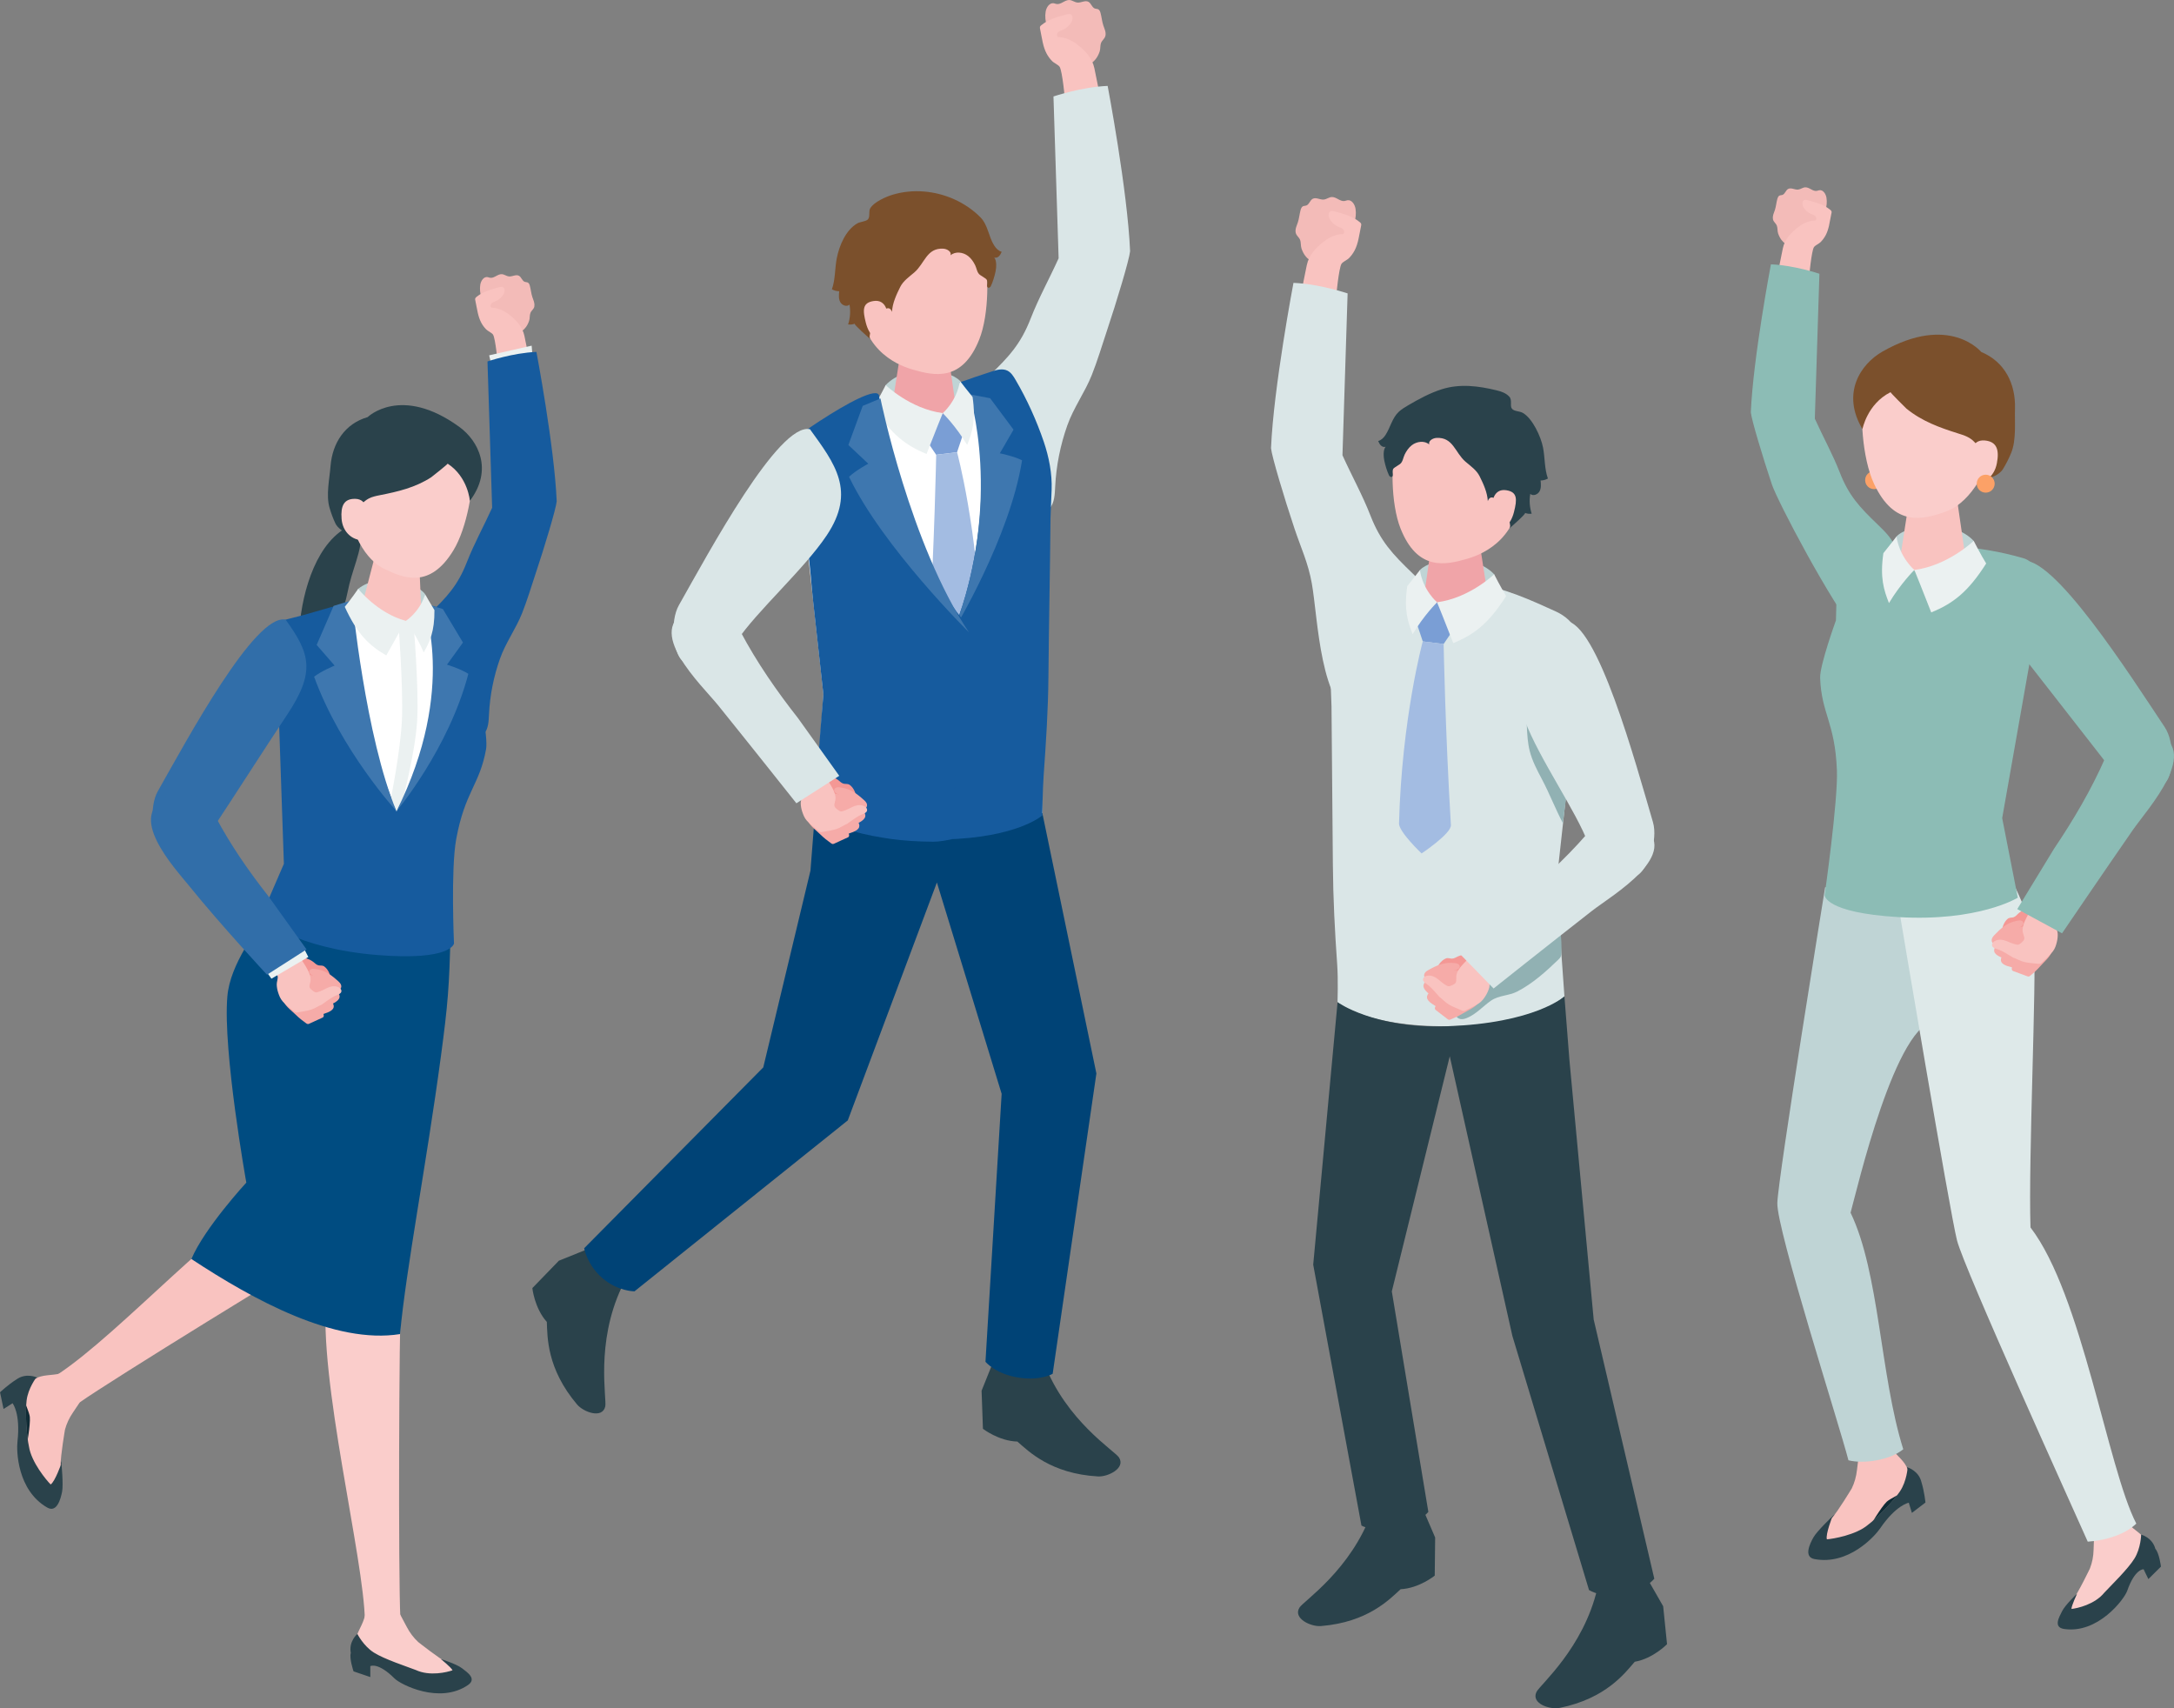<svg xmlns="http://www.w3.org/2000/svg" width="210" height="165" viewBox="0 0 210 165" fill="none">
  <rect x="0" y="0" width="210" height="165" fill="#808080" stroke="none"/>
  <g clip-path="url(#clip0_414_2901)">
    <path d="M125.165 22.48C125.212 22.758 125.477 22.906 125.578 23.158C125.685 23.427 125.628 23.735 125.722 24.014C126.105 25.112 126.781 25.28 127.708 25.831C127.819 25.895 127.936 25.959 128.064 25.955C128.188 25.955 128.303 25.888 128.41 25.824C128.679 25.66 128.948 25.455 129.129 25.196C129.358 24.871 129.277 24.642 129.348 24.296C129.411 23.984 129.583 23.937 129.801 23.709C130.033 23.463 130.181 23.148 130.318 22.846C130.701 21.993 131.091 21.076 130.937 20.152C130.869 19.743 130.57 19.276 130.157 19.343C130.067 19.357 129.983 19.397 129.895 19.414C129.455 19.494 129.079 19.004 128.635 19.031C128.37 19.047 128.141 19.246 127.876 19.273C127.513 19.313 127.123 19.027 126.801 19.202C126.532 19.35 126.465 19.753 126.176 19.854C126.072 19.89 125.951 19.877 125.853 19.927C125.726 19.994 125.672 20.149 125.632 20.287C125.524 20.683 125.494 21.106 125.363 21.492C125.252 21.828 125.094 22.1 125.158 22.48H125.165Z" fill="#F3BBB8"/>
    <path d="M131.215 23.141C131.316 22.701 131.38 22.248 131.474 21.825C131.488 21.761 131.501 21.694 131.484 21.63C131.464 21.553 131.4 21.496 131.336 21.445C130.651 20.888 129.767 20.646 128.911 20.418C128.79 20.384 128.659 20.354 128.545 20.397C128.276 20.502 128.303 20.898 128.44 21.15C128.625 21.482 128.921 21.751 129.274 21.902C129.438 21.972 129.62 22.019 129.744 22.15C129.868 22.278 129.888 22.526 129.731 22.61C129.065 22.617 128.427 22.913 127.899 23.316C127.11 23.917 126.435 24.632 126.23 25.616C126.005 26.701 125.79 27.785 125.581 28.873L129.065 28.669C129.065 28.669 129.321 25.898 129.583 25.485C129.714 25.28 130.127 25.119 130.312 24.928C130.527 24.709 130.708 24.461 130.849 24.192C131.021 23.87 131.131 23.507 131.215 23.138V23.141Z" fill="#F9C3C0"/>
    <path d="M124.943 27.329C124.943 27.329 123.021 37.427 122.776 43.29C122.85 44.079 124.039 48.059 125.044 51.061C125.662 52.904 126.364 54.375 126.714 56.337C127.332 59.792 127.463 68.241 131.195 69.692C132.502 70.199 135.748 65.81 136.463 64.131C137.172 62.465 138.976 59.987 138.466 58.153C138.157 57.045 137.293 56.192 136.463 55.396C134.485 53.496 133.346 52.273 132.375 49.785C131.605 47.807 130.55 45.91 129.677 43.972L130.174 28.34C130.174 28.34 127.439 27.419 124.943 27.322V27.329Z" fill="#DAE6E7"/>
    <path d="M151.118 96.242L150.342 85.328L152.724 63.724C153.037 61.861 152.291 59.967 150.258 59.047C145.585 56.931 140.115 54.308 131.289 57.77C130.08 58.244 129.63 59.701 129.21 60.927C128.709 62.395 128.464 63.976 128.521 65.534L128.618 68.211C128.662 73.315 128.706 78.423 128.75 83.528C128.776 86.765 128.938 89.955 129.169 93.186C129.27 94.606 129.2 96.799 129.2 96.799C129.2 96.799 131.857 99.166 139.726 99.123C148.299 99.079 151.115 96.238 151.115 96.238L151.118 96.242Z" fill="#DAE6E7"/>
    <path d="M159.218 152.635L160.656 155.147L161.029 158.811C161.029 158.811 159.679 160.205 157.908 160.51C156.967 161.598 155.136 164.056 150.671 164.963C149.707 165.158 147.876 164.547 148.417 163.428C148.75 162.737 152.943 159.227 154.3 153.428C156.766 152.726 159.218 152.635 159.218 152.635Z" fill="#2A424B"/>
    <path d="M137.485 145.845L138.63 148.508L138.59 152.189C138.59 152.189 137.092 153.411 135.294 153.502C134.236 154.469 132.139 156.692 127.597 157.061C126.619 157.142 124.862 156.316 125.528 155.271C125.937 154.627 130.5 151.641 132.502 146.047C135.035 145.644 137.485 145.845 137.485 145.845Z" fill="#2A424B"/>
    <path d="M137.155 55.064C138.224 53.922 142.37 53.398 144.328 55.467C144.469 56.477 144.678 57.136 144.678 57.136L141.093 58.422L137.246 57.878C137.246 57.878 137.058 55.85 137.155 55.064Z" fill="#BFD4D5"/>
    <path d="M140.68 51.595C142.222 51.595 143.042 52.461 143.042 53.214L143.825 58.247C143.754 59.12 142.269 59.826 140.512 59.826C138.755 59.826 137.387 59.12 137.458 58.247L138.217 52.985C138.281 52.219 139.134 51.595 140.677 51.595H140.68Z" fill="#F0A4A8"/>
    <path d="M141.315 39.317C145.706 39.351 146.919 42.645 146.919 46.648C146.919 51.857 143.492 53.462 141.731 53.972C139.588 54.597 136.92 55.154 135.288 51.051C134.317 48.609 134.35 44.365 134.891 42.719C135.362 41.285 136.924 39.284 141.315 39.317Z" fill="#F9C3C0"/>
    <path d="M136.786 60.007L138.815 58.173L140.381 60.83L139.45 62.203L137.434 61.955L136.786 60.007Z" fill="#7A9ED5"/>
    <path d="M137.434 61.955L139.45 62.2C139.45 62.2 139.611 70.773 140.152 79.696C140.203 80.512 137.32 82.433 137.32 82.433C137.32 82.433 135.116 80.341 135.14 79.538C135.408 69.4 137.434 61.951 137.434 61.951V61.955Z" fill="#A3BCE2"/>
    <path d="M138.059 42.937C137.945 42.592 138.388 42.319 138.755 42.299C140.371 42.202 140.552 43.727 141.557 44.59C142.057 45.02 142.632 45.409 142.924 46C143.277 46.712 143.673 47.548 143.717 48.404C144.261 46.9 146.317 50.628 145.786 51.047C145.938 50.93 147.45 49.597 147.312 49.543C147.513 49.623 147.738 49.647 147.953 49.614C147.755 48.999 147.708 48.337 147.819 47.703C148.078 47.948 148.541 47.773 148.713 47.458C148.884 47.145 148.85 46.766 148.814 46.41C149.062 46.41 149.307 46.343 149.522 46.222C149.18 45.271 149.244 44.224 149.052 43.233C148.85 42.182 148.034 40.405 147.087 39.875C146.778 39.7 146.264 39.744 146.049 39.478C145.823 39.206 146.109 38.659 145.786 38.306C145.471 37.964 145.007 37.809 144.553 37.699C142.803 37.276 141.019 37.044 139.269 37.598C138.116 37.964 137.048 38.548 136.003 39.16C135.697 39.341 135.388 39.526 135.126 39.767C134.481 40.362 134.306 41.279 133.843 42.004C133.671 42.273 133.433 42.514 133.127 42.598C133.194 42.753 133.268 42.911 133.389 43.028C133.507 43.142 133.685 43.213 133.846 43.152C133.587 43.451 133.645 44.15 133.722 44.512C133.819 44.972 133.974 45.486 134.172 45.913C134.222 46.024 134.36 46.121 134.464 46.05C134.542 45.997 134.545 45.886 134.535 45.792C134.515 45.611 134.485 45.409 134.599 45.265C134.639 45.214 134.696 45.177 134.75 45.14C134.904 45.04 135.062 44.935 135.217 44.835C135.502 44.647 135.543 44.19 135.691 43.891C135.859 43.555 136.074 43.24 136.369 43.008C136.853 42.629 137.606 42.531 138.066 42.937H138.059Z" fill="#2A424B"/>
    <path d="M144.14 48.643C144.14 48.643 144.218 47.155 145.494 47.35C146.586 47.515 146.559 48.223 146.243 49.462C145.928 50.702 145.168 51.293 144.402 51.256C143.636 51.222 144.14 48.64 144.14 48.64V48.643Z" fill="#F9C3C0"/>
    <path d="M153.95 127.513L151.599 102.374L151.118 96.242C151.118 96.242 148.263 98.844 139.729 99.126C132.707 99.358 129.203 96.802 129.203 96.802L126.851 122.157L131.511 147.356C131.511 147.356 132.623 148.001 134.686 147.662C137.021 147.279 137.972 146.03 137.972 146.03L134.444 124.736L140.041 102.024L146.089 129.034L153.494 153.586C153.494 153.586 154.871 154.418 156.799 154.076C158.751 153.73 159.8 152.491 159.8 152.491L153.957 127.506L153.95 127.513Z" fill="#2A424B"/>
    <path d="M138.815 58.173C138.815 58.173 139.652 60.229 140.381 62.119C142.413 61.286 143.804 60.222 145.488 57.569C145 56.797 144.328 55.467 144.328 55.467C144.328 55.467 141.96 57.764 138.819 58.173H138.815Z" fill="#EBF1F1"/>
    <path d="M138.815 58.173C138.815 58.173 137.458 57.038 137.156 55.064C137.156 55.064 136.376 56.088 135.936 56.615C135.603 58.902 135.973 60.027 136.457 61.253C137.542 59.436 138.815 58.173 138.815 58.173Z" fill="#EBF1F1"/>
    <path d="M147.49 70.192C147.524 70.978 147.571 71.767 147.762 72.526C148.007 73.497 148.481 74.393 148.951 75.28C149.714 76.724 150.218 78.087 150.984 79.531C150.984 78.809 151.706 75.062 151.478 73.191C151.401 72.553 151.038 71.986 150.749 71.411C150.322 70.565 149.895 69.719 149.469 68.876C149.163 68.268 148.736 66.774 148.179 66.384C147.332 65.79 147.436 66.619 147.426 67.428C147.416 68.349 147.45 69.272 147.487 70.192H147.49Z" fill="#91B1B3"/>
    <path d="M150.712 89.848C150.819 90.58 150.856 91.322 150.823 92.061C150.816 92.168 150.809 92.279 150.769 92.38C150.719 92.504 150.621 92.601 150.524 92.695C149.331 93.851 148.058 94.992 146.573 95.765C145.75 96.195 144.789 96.121 144.013 96.661C143.237 97.202 142.605 97.948 141.715 98.32C141.52 98.401 141.305 98.465 141.096 98.434C140.885 98.404 140.68 98.263 140.633 98.055C140.582 97.837 140.71 97.618 140.848 97.437C141.873 96.07 142.803 95.013 144.332 94.15C145.528 93.475 146.798 92.897 147.856 92.024C148.783 91.258 149.58 90.251 150.722 89.878" fill="#91B1B3"/>
    <path d="M158.143 84.555C156.622 85.388 154.028 83.115 153.423 81.489C152.241 78.312 148.679 73.295 147.292 69.591C145.498 64.796 148.095 62.684 151.202 59.99C154.287 60.007 158.006 73.749 159.669 79.41C160.179 81.15 159.161 84.001 158.14 84.555H158.143Z" fill="#DAE6E7"/>
    <path d="M139.659 92.578C139.884 92.49 140.028 92.591 140.236 92.595C140.468 92.598 140.626 92.467 140.838 92.376C141.281 92.185 141.799 92.128 142.252 92.316C142.645 92.48 142.985 92.783 143.364 92.987C143.465 93.041 143.566 93.105 143.62 93.202C143.673 93.3 143.677 93.414 143.677 93.525C143.67 94.039 143.539 94.626 143.085 94.868C142.897 94.969 142.679 94.992 142.467 95.013C141.98 95.063 141.493 95.113 141.006 95.164C140.76 95.191 140.508 95.214 140.263 95.164C139.82 95.073 139.464 94.747 139.175 94.401C139.03 94.227 138.889 94.042 138.832 93.824C138.704 93.357 139.245 92.739 139.665 92.578H139.659Z" fill="#F49895"/>
    <path d="M139.359 98.075C139.131 97.901 138.903 97.723 138.677 97.548C138.355 97.299 139.151 96.624 139.319 96.433C139.517 96.208 139.632 95.698 140.028 95.778C141.006 95.97 141.96 96.027 142.763 96.695C142.8 96.725 142.84 96.762 142.837 96.812C142.837 96.85 142.81 96.88 142.786 96.906C142.38 97.367 141.822 97.575 141.311 97.887C140.935 98.115 140.549 98.3 140.139 98.465C140.075 98.492 140.008 98.515 139.941 98.498C139.897 98.488 139.86 98.458 139.823 98.431C139.669 98.31 139.511 98.193 139.356 98.072L139.359 98.075Z" fill="#F6ABA8"/>
    <path d="M137.844 96.346C137.827 96.178 137.911 95.996 138.14 95.792C138.966 95.066 139.628 94.566 140.734 94.445C140.865 94.432 141.002 94.418 141.13 94.465C141.254 94.509 141.365 94.623 141.365 94.757C141.365 94.918 141.207 95.036 141.066 95.113C140.727 95.301 140.361 95.442 140.018 95.627C139.581 95.865 139.501 95.926 139.84 96.255C139.974 96.386 139.9 96.611 139.8 96.769C139.635 97.017 139.413 97.229 139.161 97.39C139.134 97.407 139.101 97.427 139.07 97.42C139.047 97.42 139.027 97.404 139.007 97.39C138.62 97.121 137.881 96.796 137.841 96.346H137.844Z" fill="#F6ABA8"/>
    <path d="M137.498 95.207C137.505 95.039 137.609 94.868 137.864 94.697C138.782 94.086 139.501 93.679 140.613 93.703C140.747 93.703 140.885 93.713 141.002 93.773C141.12 93.834 141.217 93.962 141.197 94.092C141.174 94.254 141.006 94.348 140.855 94.405C140.492 94.546 140.112 94.636 139.749 94.778C139.286 94.956 139.195 95.006 139.491 95.379C139.608 95.526 139.504 95.741 139.383 95.882C139.188 96.107 138.94 96.289 138.671 96.413C138.641 96.426 138.607 96.44 138.577 96.433C138.553 96.426 138.536 96.409 138.516 96.396C138.17 96.08 137.478 95.657 137.498 95.207Z" fill="#F6ABA8"/>
    <path d="M137.572 94.146C137.592 93.995 137.7 93.847 137.942 93.713C138.815 93.229 139.497 92.917 140.502 93.021C140.623 93.035 140.747 93.051 140.848 93.115C140.952 93.179 141.026 93.3 140.999 93.421C140.965 93.565 140.807 93.636 140.666 93.679C140.327 93.78 139.978 93.834 139.638 93.931C139.205 94.059 139.121 94.096 139.359 94.455C139.453 94.596 139.346 94.784 139.222 94.902C139.027 95.09 138.792 95.234 138.536 95.328C138.509 95.338 138.476 95.348 138.449 95.338C138.429 95.332 138.412 95.315 138.399 95.298C138.11 94.986 137.518 94.552 137.569 94.146H137.572Z" fill="#F6ABA8"/>
    <path d="M142.907 96.873C142.89 96.886 142.87 96.896 142.854 96.91C142.467 97.165 142.034 97.367 141.617 97.571C141.533 97.612 141.446 97.655 141.352 97.645C141.295 97.642 141.238 97.615 141.184 97.591C140.784 97.407 140.334 97.256 139.957 97.031C139.618 96.829 139.37 96.527 139.054 96.302C138.647 95.862 138.308 95.392 137.811 95.049C137.653 94.939 137.465 94.814 137.458 94.62C137.451 94.391 137.717 94.25 137.945 94.233C138.728 94.176 139.121 94.888 139.753 95.207C139.81 95.234 139.867 95.261 139.931 95.264C140.001 95.268 140.068 95.244 140.132 95.217C140.391 95.11 140.653 95.029 140.666 94.724C140.68 94.455 140.639 94.24 140.74 93.978C140.928 93.498 141.325 93.129 141.674 92.763C142.36 92.074 144.708 89.989 144.708 89.989L146.133 92.729C146.133 92.729 144.14 94.18 143.949 94.566C143.851 94.757 143.915 95.143 143.858 95.372C143.791 95.634 143.683 95.882 143.546 96.114C143.368 96.409 143.186 96.675 142.911 96.873H142.907Z" fill="#F9C3C0"/>
    <path d="M144.271 95.476L140.841 91.953L145.961 87.453C148.588 85.351 151.095 83.084 153.302 80.546C154.444 79.233 156.245 78.07 158.52 79.629C162.655 82.463 155.724 86.463 153.766 87.99C149.627 91.221 144.271 95.479 144.271 95.479V95.476Z" fill="#DAE6E7"/>
    <path d="M106.777 3.452C106.73 3.731 106.465 3.879 106.364 4.131C106.257 4.399 106.314 4.708 106.22 4.987C105.837 6.085 105.161 6.253 104.234 6.804C104.123 6.867 104.006 6.931 103.878 6.928C103.754 6.928 103.639 6.861 103.532 6.797C103.263 6.632 102.994 6.428 102.813 6.169C102.584 5.843 102.665 5.615 102.595 5.269C102.531 4.957 102.359 4.91 102.141 4.681C101.909 4.436 101.761 4.12 101.624 3.818C101.241 2.965 100.851 2.049 101.005 1.125C101.073 0.715 101.372 0.249 101.785 0.316C101.876 0.329 101.96 0.369 102.047 0.386C102.487 0.467 102.863 -0.023 103.307 0.003C103.572 0.02 103.801 0.218 104.066 0.245C104.429 0.285 104.819 2.77597e-05 105.141 0.175C105.41 0.322 105.477 0.725 105.766 0.826C105.87 0.863 105.991 0.85 106.089 0.9C106.216 0.967 106.27 1.122 106.31 1.259C106.418 1.656 106.448 2.079 106.579 2.465C106.69 2.801 106.848 3.073 106.784 3.452H106.777Z" fill="#F3BBB8"/>
    <path d="M100.727 4.114C100.626 3.674 100.562 3.22 100.468 2.797C100.454 2.734 100.441 2.666 100.458 2.603C100.478 2.525 100.542 2.468 100.606 2.418C101.291 1.86 102.175 1.619 103.031 1.39C103.152 1.357 103.283 1.326 103.398 1.37C103.666 1.474 103.639 1.87 103.502 2.122C103.317 2.455 103.021 2.723 102.668 2.875C102.504 2.945 102.322 2.992 102.198 3.123C102.074 3.251 102.054 3.499 102.212 3.583C102.877 3.59 103.515 3.885 104.043 4.288C104.832 4.889 105.507 5.605 105.712 6.589C105.937 7.673 106.152 8.758 106.361 9.846L102.877 9.641C102.877 9.641 102.621 6.871 102.359 6.458C102.228 6.253 101.815 6.092 101.63 5.9C101.415 5.682 101.234 5.433 101.093 5.165C100.921 4.842 100.811 4.48 100.727 4.11V4.114Z" fill="#F9C3C0"/>
    <path d="M106.996 8.305C106.996 8.305 108.917 18.403 109.163 24.266C109.089 25.055 107.899 29.035 106.895 32.037C106.435 33.417 106.001 34.871 105.464 36.221C104.798 37.9 103.707 39.368 103.095 41.097C102.423 42.998 102.023 44.999 101.926 47.014C101.889 47.75 101.869 48.556 101.388 49.117C99.047 51.847 96.204 46.823 95.472 45.107C94.763 43.441 92.959 40.963 93.47 39.129C93.779 38.021 94.642 37.168 95.472 36.372C97.451 34.471 98.59 33.249 99.561 30.761C100.33 28.783 101.385 26.885 102.259 24.948L101.761 9.316C101.761 9.316 104.496 8.395 106.992 8.298L106.996 8.305Z" fill="#DAE6E7"/>
    <path d="M78.764 77.966L79.54 67.052C79.433 66.065 79.322 65.078 79.215 64.091C78.815 60.454 78.412 56.817 78.012 53.18C77.716 50.514 76.48 46.407 77.78 43.938C78.24 43.065 78.677 41.581 79.383 40.909C79.84 40.473 80.787 40.241 81.365 39.992C82.89 39.327 84.446 38.73 86.065 38.34C90.285 37.326 94.585 37.924 98.593 39.495C99.803 39.969 100.253 41.426 100.673 42.652C101.173 44.12 101.419 45.701 101.362 47.259L101.264 49.936C101.22 55.04 101.177 60.148 101.133 65.252C101.106 68.49 100.945 71.68 100.713 74.91C100.612 76.331 100.683 78.524 100.683 78.524C100.683 78.524 98.025 80.891 90.157 80.848C81.583 80.804 78.768 77.963 78.768 77.963L78.764 77.966Z" fill="white"/>
    <path d="M56.671 120.689L53.987 121.77L51.423 124.417C51.423 124.417 51.622 126.348 52.821 127.684C52.885 129.121 52.801 132.184 55.744 135.66C56.379 136.409 58.197 137.063 58.465 135.848C58.63 135.099 57.514 129.749 60.044 124.353C58.542 122.274 56.671 120.686 56.671 120.686V120.689Z" fill="#2A424B"/>
    <path d="M95.899 131.637L94.817 134.33L94.948 138.007C94.948 138.007 96.477 139.193 98.274 139.24C99.356 140.18 101.509 142.349 106.058 142.608C107.039 142.665 108.773 141.795 108.081 140.764C107.654 140.129 103.021 137.258 100.881 131.714C98.341 131.375 95.895 131.637 95.895 131.637H95.899Z" fill="#2A424B"/>
    <path d="M92.731 36.789C91.662 35.647 87.516 35.123 85.558 37.192C85.417 38.203 85.208 38.861 85.208 38.861L88.793 40.147L92.64 39.603C92.64 39.603 92.828 37.575 92.731 36.789Z" fill="#BFD4D5"/>
    <path d="M89.206 33.32C87.664 33.32 86.844 34.186 86.844 34.938L86.061 39.972C86.132 40.845 87.617 41.551 89.374 41.551C91.131 41.551 92.499 40.845 92.428 39.972L91.669 34.71C91.605 33.944 90.752 33.32 89.21 33.32H89.206Z" fill="#F0A4A8"/>
    <path d="M88.571 21.042C84.18 21.076 82.967 24.37 82.967 28.37C82.967 33.578 86.394 35.184 88.155 35.694C90.298 36.319 92.966 36.876 94.599 32.772C95.569 30.331 95.536 26.086 94.995 24.441C94.525 23.007 92.962 21.005 88.571 21.039V21.042Z" fill="#F9C3C0"/>
    <path d="M93.1 41.732L91.067 39.902L89.502 42.555L90.432 43.928L92.448 43.68L93.1 41.732Z" fill="#7A9ED5"/>
    <path d="M92.448 43.68L90.432 43.925C90.432 43.925 90.271 52.498 89.73 61.421C89.68 62.237 92.562 64.158 92.562 64.158C92.562 64.158 94.766 62.066 94.743 61.263C94.474 51.125 92.448 43.676 92.448 43.676V43.68Z" fill="#A3BCE2"/>
    <path d="M96.043 23.725C96.214 23.994 96.453 24.236 96.759 24.32C96.691 24.474 96.618 24.632 96.497 24.75C96.379 24.864 96.201 24.934 96.04 24.874C96.298 25.173 96.241 25.871 96.164 26.234C96.067 26.694 95.912 27.208 95.714 27.634C95.663 27.745 95.526 27.843 95.421 27.772C95.344 27.718 95.341 27.608 95.351 27.514C95.371 27.332 95.401 27.131 95.287 26.986C95.247 26.936 95.19 26.899 95.136 26.862C94.981 26.761 94.823 26.657 94.669 26.556C94.383 26.368 94.343 25.912 94.195 25.613C94.027 25.277 93.812 24.961 93.516 24.73C93.033 24.35 92.28 24.253 91.82 24.659C91.934 24.313 91.491 24.041 91.124 24.021C89.508 23.924 89.327 25.448 88.323 26.311C87.822 26.741 87.247 27.131 86.955 27.722C86.602 28.434 86.206 29.27 86.162 30.126C85.618 28.622 83.562 32.349 84.093 32.769C83.942 32.651 82.43 31.318 82.567 31.265C82.366 31.345 82.141 31.369 81.926 31.335C82.124 30.721 82.171 30.059 82.06 29.424C81.801 29.669 81.338 29.495 81.166 29.179C80.995 28.867 81.029 28.484 81.066 28.131C80.817 28.131 80.572 28.064 80.357 27.943C80.699 26.993 80.635 25.945 80.827 24.954C81.066 23.722 81.701 22.218 82.806 21.58C83.078 21.422 83.592 21.395 83.8 21.224C84.093 20.985 83.871 20.418 84.069 20.102C84.442 19.504 85.574 19.004 86.209 18.812C88.158 18.221 90.308 18.416 92.156 19.242C93.093 19.662 93.967 20.246 94.692 20.975C95.448 21.734 95.475 22.835 96.04 23.722L96.043 23.725Z" fill="#7B502C"/>
    <path d="M85.742 30.368C85.742 30.368 85.665 28.88 84.388 29.075C83.297 29.239 83.323 29.948 83.639 31.187C83.955 32.426 84.714 33.017 85.48 32.98C86.246 32.947 85.742 30.364 85.742 30.364V30.368Z" fill="#F9C3C0"/>
    <path d="M73.728 103.102L78.287 84.095L78.768 77.963C78.768 77.963 81.623 80.566 90.157 80.848C97.179 81.079 100.683 78.524 100.683 78.524L105.907 103.687L101.684 132.694C101.684 132.694 100.589 133.366 98.519 133.081C96.174 132.755 95.193 131.533 95.193 131.533L96.755 105.651L90.5 85.24L81.892 108.22L61.291 124.729C61.291 124.729 59.681 124.742 58.2 123.463C56.698 122.17 56.429 120.568 56.429 120.568L73.728 103.099V103.102Z" fill="#004376"/>
    <path d="M91.067 39.902C91.067 39.902 90.231 41.957 89.502 43.848C87.469 43.015 86.078 41.95 84.395 39.297C84.882 38.525 85.554 37.195 85.554 37.195C85.554 37.195 87.923 39.492 91.064 39.902H91.067Z" fill="#EBF1F1"/>
    <path d="M91.235 80.747L91.995 61.035C93.002 58.818 93.634 56.4 94.088 54.016C94.575 51.454 94.817 48.844 94.8 46.235C94.79 44.449 94.763 42.649 94.487 40.876C94.387 40.217 94.34 39.233 94.037 38.636C93.906 38.377 93.661 38.166 93.473 37.954C93.184 37.632 92.932 37.266 92.67 36.92C92.697 36.957 94.031 36.47 94.151 36.429C94.709 36.251 95.267 36.067 95.825 35.875C96.305 35.711 96.849 35.576 97.306 35.798C97.672 35.976 97.898 36.345 98.103 36.698C99.201 38.569 100.122 40.607 100.824 42.665C101.324 44.133 101.64 45.745 101.583 47.303L101.476 50C101.432 55.104 101.318 60.245 101.274 65.35C101.247 68.587 101.039 71.72 100.81 74.948C100.71 76.368 100.683 78.766 100.683 78.766C100.683 78.766 98.274 80.908 91.262 81.079L91.235 80.747Z" fill="#165B9E"/>
    <path d="M92.176 60.793C92.176 60.793 97.548 51.924 98.727 44.462C97.908 44.049 96.581 43.784 96.581 43.784L97.904 41.5L95.643 38.464L93.644 38.085C93.644 38.085 96.923 48.307 92.176 60.793Z" fill="#3E77AF"/>
    <path d="M79.265 40.614C81.654 39.052 84.788 37.306 84.919 38.236C85.057 39.206 84.983 40.207 85.222 41.171C85.699 43.092 86.236 44.996 86.834 46.88C88.259 51.356 89.969 56.125 92.969 59.816C92.875 66.001 91.944 81.063 91.944 81.063C91.461 81.157 90.748 81.305 90.154 81.301C88.632 81.294 87.291 81.197 86.115 81.043C83.713 80.68 81.039 80.233 78.761 78.416C78.758 78.306 78.761 78.151 78.761 77.966C78.811 75.831 79.359 69.088 79.52 67.247L79.534 67.049L79.362 65.501L78.536 58.005C78.361 56.424 78.287 54.795 78.032 53.23C77.743 51.44 77.148 49.771 76.345 48.146C75.979 47.407 75.616 46.645 75.526 45.825C75.395 44.657 75.848 43.475 76.587 42.565C76.782 42.323 77.901 41.497 79.255 40.614H79.265Z" fill="#165B9E"/>
    <path d="M93.597 61.075C93.597 61.075 85.282 52.864 82.013 46.054C82.682 45.422 83.874 44.791 83.874 44.791L81.949 42.981L83.333 39.207L85.05 38.488C85.05 38.488 87.916 52.629 93.597 61.075Z" fill="#3E77AF"/>
    <path d="M91.067 39.902C91.067 39.902 92.425 38.767 92.727 36.792C92.727 36.792 93.507 37.816 93.947 38.343C94.276 40.63 93.91 41.755 93.426 42.981C92.341 41.164 91.067 39.902 91.067 39.902Z" fill="#EBF1F1"/>
    <path d="M65.9 63.808C67.194 64.964 70.234 63.338 71.192 61.894C73.066 59.067 77.672 54.99 79.866 51.699C82.705 47.437 80.653 44.791 78.24 41.46C75.23 40.778 68.487 53.314 65.581 58.452C64.687 60.031 65.033 63.036 65.9 63.812V63.808Z" fill="#DAE6E7"/>
    <path d="M82.077 75.814C81.879 75.68 81.714 75.743 81.509 75.7C81.281 75.653 81.156 75.488 80.972 75.35C80.585 75.065 80.095 74.89 79.608 74.971C79.188 75.041 78.788 75.26 78.375 75.374C78.267 75.404 78.153 75.441 78.076 75.525C78.002 75.606 77.972 75.716 77.948 75.824C77.837 76.324 77.83 76.929 78.22 77.265C78.381 77.406 78.59 77.476 78.791 77.547C79.255 77.708 79.719 77.866 80.182 78.027C80.417 78.108 80.656 78.188 80.904 78.195C81.355 78.208 81.778 77.973 82.138 77.701C82.319 77.567 82.497 77.416 82.605 77.214C82.833 76.788 82.447 76.066 82.077 75.811V75.814Z" fill="#F49895"/>
    <path d="M81.119 81.237C81.382 81.12 81.644 80.999 81.906 80.881C82.275 80.713 81.654 79.874 81.533 79.652C81.391 79.39 81.398 78.867 80.992 78.853C79.997 78.819 79.053 78.658 78.119 79.125C78.076 79.145 78.028 79.175 78.022 79.222C78.015 79.259 78.032 79.293 78.049 79.326C78.341 79.867 78.838 80.2 79.261 80.616C79.574 80.925 79.91 81.19 80.269 81.445C80.323 81.486 80.387 81.526 80.454 81.523C80.498 81.523 80.541 81.503 80.585 81.486C80.763 81.405 80.941 81.325 81.123 81.241L81.119 81.237Z" fill="#F6ABA8"/>
    <path d="M82.987 79.894C83.041 79.736 83.004 79.538 82.823 79.286C82.181 78.39 81.654 77.755 80.602 77.385C80.478 77.342 80.343 77.298 80.212 77.315C80.081 77.328 79.947 77.416 79.917 77.547C79.88 77.704 80.007 77.852 80.128 77.96C80.417 78.222 80.74 78.44 81.032 78.698C81.402 79.031 81.469 79.108 81.062 79.35C80.901 79.447 80.921 79.686 80.985 79.86C81.089 80.139 81.257 80.394 81.466 80.609C81.489 80.633 81.516 80.656 81.549 80.66C81.573 80.66 81.597 80.653 81.617 80.643C82.053 80.468 82.846 80.32 82.991 79.891L82.987 79.894Z" fill="#F6ABA8"/>
    <path d="M83.582 78.867C83.612 78.702 83.552 78.51 83.34 78.285C82.588 77.483 81.98 76.922 80.888 76.694C80.757 76.667 80.622 76.643 80.491 76.674C80.36 76.704 80.239 76.808 80.229 76.942C80.216 77.103 80.357 77.234 80.491 77.325C80.814 77.547 81.163 77.721 81.486 77.94C81.896 78.218 81.973 78.285 81.6 78.581C81.452 78.699 81.502 78.93 81.59 79.095C81.728 79.36 81.929 79.588 82.164 79.773C82.191 79.793 82.222 79.814 82.252 79.814C82.275 79.814 82.295 79.8 82.319 79.79C82.729 79.562 83.495 79.306 83.582 78.863V78.867Z" fill="#F6ABA8"/>
    <path d="M83.753 77.815C83.77 77.664 83.7 77.496 83.491 77.308C82.749 76.64 82.158 76.18 81.153 76.052C81.032 76.039 80.908 76.025 80.794 76.066C80.679 76.103 80.579 76.207 80.575 76.328C80.575 76.475 80.713 76.58 80.841 76.653C81.146 76.828 81.476 76.959 81.785 77.134C82.178 77.355 82.252 77.412 81.936 77.705C81.812 77.822 81.875 78.027 81.966 78.171C82.111 78.4 82.309 78.594 82.537 78.742C82.564 78.759 82.591 78.776 82.621 78.772C82.641 78.772 82.662 78.759 82.678 78.746C83.031 78.507 83.706 78.218 83.75 77.812L83.753 77.815Z" fill="#F6ABA8"/>
    <path d="M77.934 79.263C77.934 79.263 77.965 79.296 77.978 79.31C78.297 79.645 78.674 79.941 79.033 80.233C79.104 80.294 79.181 80.354 79.272 80.368C79.329 80.378 79.389 80.368 79.446 80.354C79.88 80.267 80.35 80.22 80.77 80.085C81.146 79.965 81.459 79.73 81.815 79.582C82.312 79.246 82.749 78.866 83.31 78.645C83.488 78.574 83.703 78.494 83.75 78.306C83.807 78.084 83.585 77.886 83.364 77.819C82.614 77.587 82.07 78.188 81.381 78.356C81.321 78.369 81.257 78.383 81.197 78.369C81.129 78.356 81.069 78.316 81.012 78.275C80.783 78.114 80.548 77.973 80.602 77.674C80.652 77.409 80.74 77.207 80.699 76.932C80.626 76.422 80.323 75.972 80.064 75.535C79.554 74.709 77.74 72.147 77.74 72.147L75.731 74.491C75.731 74.491 77.34 76.355 77.441 76.778C77.491 76.986 77.34 77.349 77.347 77.584C77.353 77.852 77.4 78.121 77.484 78.379C77.592 78.705 77.706 79.004 77.931 79.263H77.934Z" fill="#F9C3C0"/>
    <path d="M76.927 77.59L81.069 74.937L77.105 69.393C75.025 66.747 73.1 63.973 71.524 60.998C70.711 59.46 69.219 57.922 66.653 58.919C61.983 60.739 67.822 66.206 69.381 68.141C72.677 72.227 76.927 77.587 76.927 77.587V77.59Z" fill="#DAE6E7"/>
    <path d="M51.618 29.602C51.575 29.854 51.336 29.985 51.242 30.217C51.144 30.459 51.198 30.741 51.111 30.989C50.765 31.983 50.153 32.134 49.317 32.631C49.219 32.692 49.108 32.745 48.994 32.742C48.883 32.742 48.779 32.682 48.682 32.625C48.44 32.477 48.195 32.292 48.03 32.057C47.825 31.762 47.896 31.557 47.832 31.244C47.775 30.962 47.617 30.919 47.422 30.714C47.214 30.492 47.079 30.207 46.955 29.931C46.609 29.159 46.256 28.333 46.394 27.497C46.454 27.124 46.726 26.704 47.096 26.765C47.177 26.778 47.254 26.815 47.335 26.828C47.731 26.902 48.07 26.459 48.474 26.483C48.715 26.496 48.92 26.677 49.159 26.701C49.488 26.734 49.841 26.479 50.13 26.637C50.372 26.768 50.432 27.134 50.694 27.225C50.788 27.258 50.896 27.248 50.986 27.292C51.104 27.352 51.151 27.49 51.185 27.617C51.282 27.977 51.309 28.36 51.427 28.706C51.527 29.008 51.669 29.253 51.611 29.599L51.618 29.602Z" fill="#F3BBB8"/>
    <path d="M46.149 30.203C46.058 29.807 45.997 29.394 45.913 29.015C45.9 28.957 45.886 28.897 45.903 28.84C45.923 28.769 45.981 28.719 46.034 28.672C46.656 28.168 47.452 27.95 48.225 27.742C48.332 27.712 48.453 27.685 48.557 27.725C48.799 27.819 48.776 28.175 48.652 28.403C48.487 28.706 48.215 28.947 47.899 29.082C47.751 29.145 47.587 29.189 47.476 29.307C47.365 29.424 47.345 29.646 47.489 29.723C48.09 29.73 48.668 29.995 49.145 30.361C49.861 30.905 50.469 31.55 50.657 32.443C50.862 33.424 51.054 34.404 51.242 35.388L48.094 35.204C48.094 35.204 47.865 32.698 47.627 32.326C47.509 32.141 47.136 31.993 46.968 31.822C46.773 31.627 46.612 31.402 46.481 31.157C46.327 30.865 46.226 30.539 46.149 30.203Z" fill="#F9C3C0"/>
    <path d="M47.459 35.217L47.251 34.32L51.356 33.387L51.46 34.663L47.459 35.217Z" fill="#EBF1F1"/>
    <path d="M51.816 33.991C51.816 33.991 53.553 43.122 53.775 48.421C53.708 49.137 52.633 52.733 51.725 55.447C51.309 56.696 50.916 58.009 50.432 59.228C49.831 60.746 48.843 62.072 48.292 63.637C47.684 65.357 47.324 67.163 47.237 68.983C47.203 69.648 47.187 70.377 46.753 70.884C44.637 73.352 42.066 68.812 41.405 67.261C40.763 65.756 39.133 63.513 39.594 61.857C39.873 60.857 40.652 60.084 41.405 59.366C43.192 57.65 44.223 56.541 45.1 54.295C45.796 52.508 46.75 50.792 47.539 49.043L47.089 34.911C47.089 34.911 49.562 34.079 51.82 33.991H51.816Z" fill="#165B9E"/>
    <path d="M31.803 120.548C29.545 121.727 10.59 133.403 7.711 135.451C6.639 135.163 5.53 133.974 5.564 132.765C11.803 128.631 21.378 117.69 27.882 114.584L31.806 120.548H31.803Z" fill="#F9C3C0"/>
    <path d="M2.567 135.274C2.715 134.068 3.518 133.034 3.518 133.034C3.518 133.034 4.072 133.339 4.119 134.263C4.045 136.751 4.394 137.906 4.67 138.413C5.853 140.606 5.93 141.345 5.93 141.345C5.93 141.345 5.312 143.122 4.888 143.384C4.492 142.991 3.024 141.231 2.795 139.727C2.574 138.739 2.419 136.479 2.567 135.274Z" fill="#112C36"/>
    <path d="M6.219 132.567L5.802 132.671C4.989 132.872 4.092 132.752 3.373 133.185C2.5 133.712 2.217 134.427 2.342 135.304C2.342 135.304 2.846 136.483 2.883 136.859C2.96 137.614 2.553 139.79 2.553 139.79C2.355 140.828 2.805 142.326 3.507 143.088C4.163 143.8 4.307 143.857 5.086 143.86C6.061 143.864 5.899 142.255 5.866 141.453C5.836 140.667 6.276 138.091 6.276 138.091C6.43 137.51 6.696 136.946 7.055 136.422L7.808 135.3L6.219 132.57V132.567Z" fill="#F9C3C0"/>
    <path d="M5.933 141.345C5.933 141.345 5.315 143.122 4.892 143.383C4.495 142.991 3.027 141.231 2.799 139.726C2.577 138.739 2.422 136.479 2.57 135.274C2.718 134.068 3.521 133.034 3.521 133.034C3.521 133.034 2.49 132.567 1.559 133.259C0.783 133.746 0.003 134.481 0.003 134.481L0.343 136.093L1.213 135.542C1.213 135.542 1.999 136.496 1.687 139.25C1.586 140.126 1.656 143.934 4.559 145.613C5.496 146.154 5.859 144.784 5.997 144.095C6.138 143.407 5.933 141.345 5.933 141.345Z" fill="#2A424B"/>
    <path d="M38.74 125.128C38.539 127.953 38.468 152.309 38.673 156.242C37.612 156.843 36.271 157.105 35.246 156.588C35.183 150.58 30.711 133.128 31.534 125.159L38.744 125.125L38.74 125.128Z" fill="#FACDCB"/>
    <path d="M35.277 155.997L35.152 156.4C34.907 157.186 34.326 157.887 34.343 158.71C34.363 159.704 34.695 160.56 35.602 160.715C35.999 160.782 36.822 160.587 37.208 160.691C38.005 160.913 39.91 162.599 39.91 162.599C40.749 163.267 42.093 163.633 43.158 163.405C44.15 163.193 44.553 163.066 44.966 162.407C45.483 161.581 43.931 160.943 43.182 160.584C42.45 160.231 40.397 158.603 40.397 158.603C39.95 158.19 39.574 157.693 39.288 157.135L38.66 155.956L35.277 155.997Z" fill="#FACDCB"/>
    <path d="M42.581 160.245C42.581 160.245 43.592 161.061 43.713 161.333C43.195 161.518 41.516 161.937 40.158 161.303C39.228 160.947 37.114 160.258 36.106 159.617C35.099 158.975 34.521 157.82 34.521 157.82C34.521 157.82 33.667 158.535 33.886 159.657C33.724 160.184 34.151 161.437 34.151 161.437L35.771 161.988V160.933C35.771 160.933 36.496 160.517 38.102 162.115C38.717 162.73 42.473 164.627 45.198 162.763C46.078 162.162 45.171 161.548 44.617 161.128C44.066 160.712 42.581 160.245 42.581 160.245Z" fill="#2A424B"/>
    <path d="M28.873 61.998C29.851 61.945 30.916 62.106 31.742 61.575C32.528 61.072 32.811 60.145 32.979 59.285C33.069 58.828 33.294 58.385 33.409 57.925C33.533 57.438 33.624 56.941 33.741 56.451C33.99 55.433 34.363 54.446 34.632 53.432C34.796 52.81 34.92 52.142 34.706 51.538C34.571 51.162 34.279 50.779 33.855 50.866C33.446 50.95 33.089 51.178 32.767 51.43C29.955 53.627 28.87 58.647 28.873 61.995V61.998Z" fill="#2A424B"/>
    <path d="M26.625 115.481C28.245 113.261 30.691 106.947 31.433 102.884C32.135 98.119 35.744 94.825 35.744 94.825L39.809 92.01L42.893 93.948C42.893 93.948 40.145 110.574 32.125 120.031L26.625 115.481Z" fill="#F9C3C0"/>
    <path d="M31.531 125.199C30.519 118.604 25.584 96.255 25.584 96.255L30.062 93.182L38.757 95.802C38.757 95.802 38.929 122.298 38.744 125.125L31.534 125.196L31.531 125.199Z" fill="#FACDCB"/>
    <path d="M43.518 90.116C40.585 90.318 34.185 91.01 26.384 87.101C24.757 90.059 22.238 93.048 21.962 96.248C21.509 101.487 23.793 114.228 23.793 114.228C23.793 114.228 19.755 118.607 18.488 121.609C24.519 125.579 32.347 129.864 38.64 128.859C39.231 122.513 41.203 112.378 42.591 102.021C43.256 97.054 43.407 95.291 43.518 90.12V90.116Z" fill="#004C81"/>
    <path d="M25.13 88.736L27.422 83.437L26.74 63.513C26.333 61.135 26.4 60.447 26.652 60.114C27.035 59.983 28.745 59.557 29.32 59.406C33.859 58.173 37.84 56.263 45.675 60.041C46.746 60.558 46.37 65.162 46.212 66.582C46.212 66.582 47.173 71.143 46.952 72.365C46.333 75.824 44.916 76.439 44.069 81.046C43.531 83.964 43.854 91.13 43.854 91.13C43.854 91.13 43.629 92.826 36.436 92.245C28.598 91.611 25.134 88.736 25.134 88.736H25.13Z" fill="#165B9E"/>
    <path d="M41.065 57.394C40.249 56.243 36.604 55.265 34.601 56.874C34.349 57.76 34.084 58.325 34.084 58.325L37.131 59.913L40.639 59.9C40.639 59.9 41.055 58.106 41.065 57.394Z" fill="#BFD4D5"/>
    <path d="M42.571 60.017C42.571 60.017 42.453 71.347 38.3 78.353C37.239 75.68 33.157 65.558 34.114 60.175L39.197 59.973L42.571 60.017Z" fill="white"/>
    <path d="M38.374 53.042C36.96 52.898 36.13 53.617 36.059 54.308L34.877 58.852C34.86 59.658 36.154 60.444 37.766 60.605C39.379 60.769 40.696 60.245 40.713 59.44L40.504 54.543C40.518 53.835 39.792 53.183 38.378 53.042H38.374Z" fill="#F9C3C0"/>
    <path d="M39.916 40.815C35.663 40.117 33.939 43.102 33.274 46.971C33.671 51.692 35.455 54.13 37.071 54.923C39.043 55.887 41.529 56.867 43.79 53.17C45.137 50.97 45.809 46.86 45.564 45.177C45.349 43.713 44.17 41.517 39.916 40.819V40.815Z" fill="#FACDCB"/>
    <path d="M43.236 44.791C43.273 44.815 41.741 46.044 41.647 46.104C40.114 47.092 38.468 47.481 36.708 47.827C36.338 47.901 35.959 47.975 35.626 48.149C35.364 48.287 35.132 48.482 34.924 48.697C34.188 49.456 33.772 50.413 33.61 51.447C33.214 51.447 32.602 50.98 32.411 50.581C32.172 50.084 31.984 49.566 31.83 49.036C31.477 47.824 31.83 46.265 31.93 45.006C32.112 42.793 33.311 40.922 35.515 40.288C35.515 40.288 38.727 37.145 44.361 41.228C46.219 42.575 47.65 45.389 45.386 48.374C45.386 48.374 45.218 46.077 43.242 44.784L43.236 44.791Z" fill="#2A424B"/>
    <path d="M35.404 49.657C35.404 49.657 35.579 48.206 34.309 48.183C33.227 48.163 32.898 48.858 32.995 50.111C33.093 51.363 33.963 52.048 34.712 52.146C35.462 52.243 35.401 49.66 35.401 49.66L35.404 49.657Z" fill="#FACDCB"/>
    <path d="M38.855 77.436C38.855 77.436 40.101 72.775 40.293 69.642C40.487 66.488 39.926 60.01 39.926 60.01L38.468 59.94C38.468 59.94 38.959 66.324 38.828 69.45C38.694 72.567 37.729 77.254 37.729 77.254L38.3 78.353L38.855 77.436Z" fill="#EBF1F1"/>
    <path d="M38.3 78.349C38.3 78.349 32.922 72.479 30.341 65.363C31.07 64.799 32.324 64.289 32.324 64.289L30.587 62.294L32.226 58.523L34.01 57.975C34.01 57.975 35.307 71.227 38.3 78.353V78.349Z" fill="#3E77AF"/>
    <path d="M38.3 78.349C38.3 78.349 43.33 72.372 45.241 65.085C44.469 64.591 43.178 64.198 43.178 64.198L44.721 62.062L42.779 58.825L40.834 58.247C40.834 58.247 44.254 66.428 38.3 78.346V78.349Z" fill="#3E77AF"/>
    <path d="M39.197 59.974C39.197 59.974 38.196 61.71 37.312 63.308C35.596 62.314 34.484 61.193 33.304 58.613C33.835 57.982 34.601 56.874 34.601 56.874C34.601 56.874 36.436 59.218 39.197 59.97V59.974Z" fill="#EBF1F1"/>
    <path d="M39.197 59.974C39.197 59.974 40.551 59.124 41.065 57.394C41.065 57.394 41.636 58.405 41.966 58.932C41.982 61.018 41.512 61.978 40.931 63.016C40.182 61.26 39.201 59.974 39.201 59.974H39.197Z" fill="#EBF1F1"/>
    <path d="M15.559 81.647C16.819 82.772 19.785 81.19 20.719 79.78C22.547 77.023 25.601 72.244 27.738 69.034C30.506 64.876 29.945 63.103 27.59 59.856C24.657 59.191 18.082 71.415 15.246 76.422C14.376 77.96 14.712 80.891 15.555 81.647H15.559Z" fill="#316EA9"/>
    <path d="M31.329 93.353C31.134 93.223 30.976 93.283 30.775 93.243C30.553 93.196 30.432 93.034 30.25 92.9C29.874 92.621 29.394 92.454 28.92 92.531C28.51 92.601 28.12 92.813 27.717 92.924C27.61 92.954 27.502 92.991 27.428 93.071C27.355 93.149 27.328 93.26 27.304 93.364C27.197 93.854 27.19 94.438 27.57 94.767C27.727 94.905 27.929 94.975 28.124 95.043C28.577 95.197 29.028 95.355 29.478 95.51C29.706 95.587 29.938 95.667 30.18 95.674C30.62 95.687 31.03 95.456 31.383 95.194C31.561 95.063 31.732 94.915 31.836 94.72C32.058 94.307 31.685 93.599 31.322 93.353H31.329Z" fill="#F49895"/>
    <path d="M30.395 98.639C30.65 98.522 30.906 98.408 31.161 98.29C31.524 98.126 30.916 97.309 30.798 97.091C30.66 96.833 30.667 96.326 30.271 96.312C29.3 96.278 28.379 96.121 27.472 96.577C27.432 96.598 27.385 96.624 27.375 96.671C27.368 96.705 27.385 96.742 27.401 96.772C27.687 97.299 28.171 97.622 28.584 98.028C28.89 98.33 29.219 98.589 29.568 98.837C29.622 98.874 29.683 98.915 29.747 98.915C29.79 98.915 29.834 98.894 29.874 98.878C30.049 98.797 30.224 98.72 30.398 98.639H30.395Z" fill="#F6ABA8"/>
    <path d="M32.219 97.333C32.27 97.179 32.233 96.987 32.058 96.742C31.433 95.869 30.916 95.248 29.895 94.888C29.773 94.845 29.642 94.804 29.515 94.818C29.387 94.831 29.256 94.915 29.226 95.043C29.192 95.197 29.313 95.342 29.431 95.446C29.713 95.701 30.029 95.913 30.311 96.168C30.674 96.49 30.738 96.567 30.338 96.802C30.18 96.897 30.2 97.128 30.264 97.299C30.365 97.572 30.529 97.82 30.731 98.028C30.755 98.052 30.778 98.075 30.812 98.079C30.835 98.079 30.859 98.072 30.879 98.065C31.306 97.897 32.078 97.749 32.216 97.333H32.219Z" fill="#F6ABA8"/>
    <path d="M32.797 96.329C32.828 96.168 32.767 95.983 32.562 95.765C31.83 94.982 31.235 94.435 30.173 94.21C30.046 94.183 29.915 94.159 29.787 94.19C29.659 94.22 29.542 94.321 29.532 94.452C29.518 94.609 29.656 94.737 29.787 94.824C30.099 95.039 30.442 95.211 30.755 95.422C31.154 95.694 31.228 95.761 30.866 96.05C30.724 96.164 30.771 96.393 30.855 96.554C30.99 96.812 31.185 97.037 31.416 97.215C31.443 97.236 31.47 97.256 31.504 97.256C31.527 97.256 31.547 97.242 31.568 97.232C31.967 97.007 32.717 96.762 32.797 96.329Z" fill="#F6ABA8"/>
    <path d="M32.965 95.305C32.982 95.157 32.911 94.996 32.71 94.811C31.987 94.159 31.41 93.71 30.432 93.589C30.314 93.575 30.193 93.562 30.082 93.602C29.972 93.639 29.871 93.74 29.871 93.857C29.871 94.002 30.005 94.106 30.13 94.176C30.429 94.348 30.751 94.475 31.05 94.643C31.433 94.858 31.507 94.912 31.198 95.201C31.077 95.315 31.137 95.516 31.228 95.654C31.369 95.876 31.564 96.064 31.786 96.208C31.809 96.225 31.84 96.242 31.866 96.238C31.887 96.238 31.907 96.225 31.924 96.211C32.27 95.98 32.925 95.698 32.968 95.301L32.965 95.305Z" fill="#F6ABA8"/>
    <path d="M27.294 96.715C27.294 96.715 27.321 96.745 27.338 96.762C27.65 97.088 28.016 97.377 28.366 97.665C28.436 97.723 28.51 97.783 28.601 97.796C28.658 97.803 28.715 97.796 28.772 97.783C29.192 97.699 29.652 97.652 30.062 97.521C30.428 97.403 30.734 97.175 31.084 97.031C31.567 96.702 31.994 96.332 32.542 96.117C32.716 96.047 32.925 95.97 32.972 95.788C33.029 95.573 32.81 95.379 32.596 95.311C31.863 95.083 31.332 95.674 30.664 95.835C30.603 95.849 30.543 95.862 30.482 95.849C30.415 95.835 30.358 95.798 30.301 95.758C30.079 95.6 29.847 95.463 29.901 95.17C29.948 94.912 30.035 94.717 29.995 94.445C29.921 93.948 29.629 93.508 29.377 93.085C28.876 92.279 27.113 89.781 27.113 89.781L25.154 92.067C25.154 92.067 26.723 93.884 26.82 94.297C26.867 94.502 26.723 94.855 26.73 95.083C26.736 95.345 26.783 95.607 26.864 95.859C26.968 96.178 27.079 96.47 27.301 96.719L27.294 96.715Z" fill="#F9C3C0"/>
    <path d="M26.219 94.532L25.671 93.767L29.186 91.272L29.784 92.437L26.219 94.532Z" fill="#EBF1F1"/>
    <path d="M25.796 94.146L29.609 91.705L25.957 86.604C24.038 84.169 22.268 81.617 20.817 78.88C20.067 77.463 18.693 76.049 16.328 76.969C12.024 78.645 16.855 83.82 18.294 85.596C21.331 89.357 25.792 94.15 25.792 94.15L25.796 94.146Z" fill="#316EA9"/>
    <path d="M171.263 21.183C171.307 21.432 171.545 21.563 171.632 21.791C171.726 22.03 171.676 22.308 171.763 22.557C172.106 23.541 172.711 23.692 173.541 24.186C173.638 24.243 173.746 24.3 173.86 24.296C173.971 24.296 174.075 24.236 174.169 24.179C174.407 24.031 174.649 23.85 174.814 23.615C175.019 23.323 174.948 23.118 175.009 22.809C175.066 22.53 175.221 22.486 175.415 22.281C175.624 22.06 175.755 21.781 175.876 21.509C176.218 20.747 176.568 19.924 176.43 19.098C176.37 18.729 176.101 18.312 175.735 18.372C175.654 18.386 175.58 18.42 175.499 18.436C175.106 18.507 174.77 18.07 174.371 18.094C174.132 18.107 173.93 18.285 173.692 18.312C173.366 18.346 173.017 18.094 172.731 18.248C172.489 18.379 172.429 18.742 172.17 18.829C172.076 18.863 171.968 18.849 171.881 18.896C171.767 18.957 171.72 19.095 171.683 19.219C171.585 19.575 171.558 19.954 171.444 20.297C171.343 20.599 171.202 20.841 171.263 21.18V21.183Z" fill="#F3BBB8"/>
    <path d="M176.679 21.778C176.769 21.385 176.826 20.979 176.91 20.599C176.924 20.542 176.937 20.481 176.921 20.424C176.9 20.354 176.847 20.303 176.789 20.26C176.175 19.759 175.385 19.544 174.619 19.34C174.512 19.309 174.394 19.283 174.29 19.323C174.051 19.417 174.072 19.77 174.196 19.994C174.36 20.293 174.626 20.535 174.942 20.666C175.089 20.73 175.251 20.774 175.362 20.888C175.473 21.002 175.489 21.224 175.348 21.301C174.754 21.308 174.182 21.573 173.709 21.932C173 22.473 172.395 23.111 172.214 23.994C172.012 24.965 171.821 25.939 171.636 26.912L174.754 26.728C174.754 26.728 174.982 24.246 175.217 23.877C175.335 23.695 175.704 23.547 175.869 23.38C176.06 23.185 176.222 22.963 176.353 22.721C176.507 22.433 176.605 22.107 176.682 21.778H176.679Z" fill="#F9C3C0"/>
    <path d="M171.065 25.529C171.065 25.529 169.345 34.572 169.123 39.825C169.187 40.533 170.255 44.096 171.155 46.783C171.706 48.435 176.86 58.231 179.521 61.444C180.321 62.411 180.741 59.994 181.382 58.489C182.017 56.998 183.633 54.778 183.176 53.136C182.901 52.146 182.125 51.38 181.382 50.668C179.612 48.969 178.59 47.871 177.72 45.644C177.031 43.874 176.087 42.175 175.305 40.439L175.748 26.442C175.748 26.442 173.299 25.619 171.065 25.532V25.529Z" fill="#8CBCB5"/>
    <path d="M181.9 46.376C181.9 46.853 181.513 47.243 181.033 47.243C180.552 47.243 180.166 46.856 180.166 46.376C180.166 45.896 180.552 45.51 181.033 45.51C181.513 45.51 181.9 45.896 181.9 46.376Z" fill="#FCA167"/>
    <path d="M183.526 144.058C184.201 143.051 184.272 141.741 184.272 141.741C184.272 141.741 183.653 141.61 183.012 142.279C181.443 144.21 180.425 144.858 179.884 145.063C177.556 145.952 177.015 146.46 177.015 146.46C177.015 146.46 176.323 148.209 176.474 148.683C177.031 148.646 179.293 148.27 180.448 147.279C181.261 146.674 182.854 145.066 183.529 144.055L183.526 144.058Z" fill="#112C36"/>
    <path d="M182.528 139.622L182.777 139.972C183.26 140.653 184.02 141.147 184.282 141.946C184.597 142.913 184.345 143.642 183.68 144.223C183.68 144.223 182.531 144.787 182.256 145.046C181.705 145.566 180.589 147.48 180.589 147.48C180.062 148.397 178.742 149.237 177.71 149.354C176.749 149.465 176.605 149.415 176.01 148.908C175.268 148.273 176.444 147.161 176.991 146.574C177.529 145.999 178.876 143.76 178.876 143.76C179.138 143.219 179.306 142.618 179.376 141.986L179.541 140.647L182.528 139.616V139.622Z" fill="#F9C3C0"/>
    <path d="M177.011 146.46C177.011 146.46 176.319 148.209 176.47 148.683C177.028 148.646 179.289 148.27 180.445 147.279C181.258 146.675 182.85 145.066 183.526 144.055C184.201 143.048 184.272 141.738 184.272 141.738C184.272 141.738 185.357 142.057 185.612 143.189C185.884 144.065 185.992 145.13 185.992 145.13L184.681 146.131L184.382 145.147C184.382 145.147 183.163 145.355 181.601 147.645C181.103 148.374 178.564 151.215 175.268 150.59C174.206 150.389 174.824 149.116 175.167 148.501C175.51 147.887 177.011 146.46 177.011 146.46Z" fill="#2A424B"/>
    <path d="M205.34 146.923L205.629 147.229C206.194 147.83 207.023 148.206 207.366 148.951C207.783 149.855 207.86 150.771 207.111 151.305C206.785 151.54 205.958 151.722 205.659 151.987C205.041 152.534 204.067 154.885 204.067 154.885C203.603 155.856 202.555 156.769 201.5 157.031C200.516 157.273 200.096 157.337 199.437 156.924C198.611 156.406 199.726 155.157 200.24 154.502C200.744 153.864 201.876 151.504 201.876 151.504C202.098 150.936 202.219 150.325 202.232 149.7L202.28 148.367L205.34 146.923Z" fill="#FACDCB"/>
    <path d="M200.637 153.935C200.637 153.935 200.086 155.11 200.096 155.409C200.643 155.349 202.337 154.989 203.277 153.827C203.956 153.099 205.555 151.557 206.183 150.536C206.808 149.519 206.825 148.229 206.825 148.229C206.825 148.229 207.907 148.498 208.199 149.603C208.576 150.006 208.74 151.319 208.74 151.319L207.524 152.524L207.064 151.574C207.064 151.574 206.224 151.517 205.481 153.656C205.196 154.476 202.652 157.827 199.387 157.343C198.332 157.186 198.88 156.235 199.192 155.621C199.504 155.003 200.637 153.935 200.637 153.935Z" fill="#2A424B"/>
    <path d="M176.302 85.69C176.302 85.69 171.764 113.654 171.683 116.196C171.602 118.738 177.673 137.628 178.553 141.05C180.038 141.419 182.555 141.043 183.848 139.985C181.601 132.832 181.557 122.939 178.758 117.136C179.33 115.104 183.163 98.451 187.107 98.599C187.947 93.854 186.382 88.619 186.382 88.619L181.96 86.6L176.299 85.694L176.302 85.69Z" fill="#BFD4D5"/>
    <path d="M183.435 87.786C183.435 87.786 188.34 117.066 189.039 119.809C189.738 122.553 200.069 145.304 201.668 148.908C203.355 148.804 205.249 148.236 206.358 147.165C203.586 141.812 201.13 125.068 196.138 118.56C195.923 111.891 196.733 94.868 196.477 91.121C196.35 88.897 194.327 85.032 194.327 85.032L183.432 87.786H183.435Z" fill="#DEE9E9"/>
    <path d="M194.912 86.704L193.403 79.021L196.83 59.611C197.223 57.942 197.408 54.486 195.466 53.922C191.001 52.619 186.711 52.481 178.54 52.481C177.418 52.841 177.384 58.509 177.344 59.923C177.344 59.923 175.772 64.255 175.819 65.484C175.946 68.957 177.25 69.756 177.438 74.38C177.559 77.312 176.252 86.463 176.252 86.463C176.252 86.463 176.235 88.155 183.361 88.582C191.122 89.045 194.912 86.711 194.912 86.711V86.704Z" fill="#8CBCB5"/>
    <path d="M183.193 51.82C184.302 50.634 188.616 50.087 190.648 52.24C190.796 53.291 191.011 53.972 191.011 53.972L187.285 55.309L183.287 54.745C183.287 54.745 183.092 52.636 183.193 51.82Z" fill="#BFD4D5"/>
    <path d="M186.815 47.243C188.337 47.259 189.14 48.123 189.133 48.865L189.855 53.845C189.775 54.705 188.306 55.39 186.57 55.373C184.833 55.356 183.492 54.644 183.569 53.784L184.372 48.593C184.443 47.837 185.293 47.229 186.815 47.243Z" fill="#F9C3C0"/>
    <path d="M186.62 34.035C191.236 33.793 192.714 37.178 192.97 41.383C191.989 46.366 189.798 48.754 187.981 49.405C185.767 50.198 183.002 50.95 181.029 46.739C179.857 44.234 179.625 39.774 180.089 38.014C180.492 36.48 182.007 34.28 186.623 34.038L186.62 34.035Z" fill="#FACDCB"/>
    <path d="M182.615 37.877C182.575 37.897 184.06 39.388 184.151 39.465C185.666 40.698 187.373 41.309 189.21 41.886C189.597 42.007 189.99 42.135 190.326 42.36C190.591 42.538 190.813 42.773 191.008 43.025C191.703 43.922 192.032 44.989 192.083 46.111C192.503 46.158 193.212 45.735 193.464 45.332C193.776 44.831 194.042 44.301 194.267 43.757C194.784 42.508 194.599 40.805 194.64 39.452C194.71 37.074 193.652 34.935 191.381 33.998C191.381 33.998 188.33 30.267 181.846 33.954C179.709 35.17 177.848 37.998 179.907 41.45C179.907 41.45 180.358 39.022 182.619 37.88L182.615 37.877Z" fill="#7B502C"/>
    <path d="M190.38 43.989C190.38 43.989 190.366 42.424 191.72 42.545C192.876 42.652 193.145 43.431 192.889 44.754C192.637 46.077 191.626 46.705 190.82 46.719C190.01 46.732 190.38 43.989 190.38 43.989Z" fill="#FACDCB"/>
    <path d="M184.92 55.054C184.92 55.054 185.79 57.193 186.549 59.154C188.663 58.288 190.107 57.183 191.858 54.426C191.354 53.623 190.652 52.24 190.652 52.24C190.652 52.24 188.189 54.627 184.923 55.054H184.92Z" fill="#EBF1F1"/>
    <path d="M184.92 55.054C184.92 55.054 183.509 53.875 183.193 51.82C183.193 51.82 182.38 52.884 181.927 53.432C181.584 55.809 181.967 56.978 182.467 58.251C183.596 56.363 184.92 55.05 184.92 55.05" fill="#EBF1F1"/>
    <path d="M192.677 46.719C192.677 47.196 192.291 47.585 191.811 47.585C191.33 47.585 190.944 47.199 190.944 46.719C190.944 46.239 191.33 45.852 191.811 45.852C192.291 45.852 192.677 46.239 192.677 46.719Z" fill="#FCA167"/>
    <path d="M209.173 75.596C207.967 76.841 204.816 75.445 203.754 74.071C201.678 71.388 198.033 66.75 195.604 63.624C192.462 59.581 193.064 57.703 195.227 54.204C198.177 53.304 205.824 65.313 209.096 70.222C210.104 71.73 209.98 74.756 209.17 75.589L209.173 75.596Z" fill="#8CBCB5"/>
    <path d="M193.921 88.756C194.109 88.605 194.277 88.659 194.478 88.602C194.703 88.538 194.814 88.363 194.989 88.212C195.355 87.897 195.832 87.688 196.319 87.735C196.746 87.776 197.159 87.964 197.579 88.048C197.69 88.068 197.804 88.098 197.888 88.175C197.969 88.249 198.006 88.36 198.04 88.464C198.187 88.958 198.238 89.555 197.875 89.921C197.724 90.073 197.522 90.16 197.327 90.244C196.877 90.439 196.427 90.63 195.977 90.825C195.748 90.922 195.516 91.023 195.271 91.046C194.821 91.094 194.384 90.889 194.005 90.644C193.813 90.523 193.625 90.385 193.504 90.194C193.245 89.787 193.575 89.035 193.927 88.756H193.921Z" fill="#F49895"/>
    <path d="M195.271 94.092C195.002 93.992 194.73 93.894 194.461 93.793C194.078 93.653 194.64 92.773 194.744 92.537C194.865 92.266 194.821 91.745 195.224 91.701C196.215 91.594 197.142 91.366 198.107 91.765C198.15 91.782 198.201 91.809 198.211 91.853C198.221 91.889 198.208 91.926 198.191 91.96C197.939 92.521 197.468 92.887 197.075 93.333C196.786 93.662 196.471 93.955 196.128 94.233C196.074 94.277 196.017 94.321 195.95 94.324C195.906 94.324 195.859 94.311 195.819 94.294C195.634 94.227 195.449 94.156 195.268 94.089L195.271 94.092Z" fill="#F6ABA8"/>
    <path d="M193.309 92.89C193.245 92.736 193.269 92.537 193.427 92.272C194.001 91.332 194.482 90.66 195.503 90.214C195.624 90.16 195.755 90.11 195.886 90.113C196.02 90.116 196.158 90.194 196.198 90.321C196.245 90.476 196.131 90.633 196.02 90.751C195.752 91.033 195.446 91.275 195.174 91.554C194.828 91.91 194.767 91.993 195.194 92.205C195.362 92.289 195.359 92.528 195.308 92.709C195.224 92.994 195.076 93.263 194.885 93.491C194.865 93.518 194.838 93.542 194.808 93.548C194.784 93.552 194.76 93.548 194.737 93.538C194.287 93.397 193.487 93.307 193.312 92.89H193.309Z" fill="#F6ABA8"/>
    <path d="M192.641 91.91C192.597 91.748 192.647 91.554 192.839 91.315C193.531 90.459 194.095 89.854 195.167 89.545C195.295 89.508 195.429 89.475 195.56 89.498C195.691 89.522 195.819 89.613 195.842 89.747C195.869 89.908 195.735 90.046 195.607 90.15C195.305 90.395 194.969 90.593 194.663 90.835C194.273 91.144 194.203 91.218 194.596 91.483C194.751 91.587 194.717 91.826 194.643 91.997C194.522 92.269 194.341 92.514 194.119 92.716C194.095 92.739 194.065 92.759 194.032 92.763C194.008 92.763 193.985 92.752 193.964 92.742C193.538 92.544 192.755 92.346 192.637 91.913L192.641 91.91Z" fill="#F6ABA8"/>
    <path d="M192.395 90.875C192.368 90.728 192.429 90.553 192.62 90.351C193.313 89.629 193.867 89.126 194.858 88.931C194.976 88.907 195.1 88.887 195.218 88.918C195.335 88.948 195.443 89.042 195.453 89.163C195.463 89.31 195.332 89.425 195.211 89.508C194.918 89.707 194.599 89.861 194.304 90.056C193.927 90.304 193.857 90.368 194.193 90.637C194.324 90.744 194.277 90.956 194.193 91.104C194.065 91.342 193.88 91.55 193.665 91.715C193.642 91.732 193.615 91.752 193.585 91.752C193.565 91.752 193.544 91.742 193.524 91.728C193.155 91.517 192.459 91.278 192.389 90.879L192.395 90.875Z" fill="#F6ABA8"/>
    <path d="M198.302 91.889C198.288 91.906 198.275 91.923 198.261 91.94C197.966 92.299 197.613 92.618 197.277 92.941C197.21 93.004 197.139 93.072 197.048 93.092C196.991 93.105 196.931 93.098 196.874 93.092C196.437 93.034 195.963 93.024 195.537 92.92C195.154 92.826 194.824 92.615 194.458 92.494C193.937 92.195 193.474 91.849 192.899 91.668C192.714 91.611 192.496 91.547 192.436 91.362C192.362 91.144 192.57 90.932 192.785 90.848C193.517 90.559 194.102 91.124 194.801 91.241C194.861 91.251 194.925 91.258 194.986 91.241C195.053 91.225 195.11 91.181 195.164 91.134C195.379 90.956 195.604 90.798 195.527 90.502C195.459 90.244 195.355 90.049 195.375 89.767C195.412 89.253 195.681 88.78 195.906 88.33C196.356 87.47 197.976 84.78 197.976 84.78L200.153 86.97C200.153 86.97 198.685 88.948 198.614 89.374C198.58 89.586 198.755 89.938 198.765 90.17C198.779 90.439 198.752 90.711 198.688 90.973C198.607 91.305 198.513 91.614 198.305 91.886L198.302 91.889Z" fill="#F9C3C0"/>
    <path d="M199.185 90.15L194.861 87.809L198.406 81.99C200.287 79.199 202.004 76.291 203.355 73.211C204.053 71.616 205.428 69.974 208.061 70.783C212.852 72.258 207.43 78.138 206.015 80.18C203.025 84.498 199.182 90.153 199.182 90.153L199.185 90.15Z" fill="#8CBCB5"/>
  </g>
  <defs>
    <clipPath id="clip0_414_2901">
      <rect width="210" height="165" fill="white"/>
    </clipPath>
  </defs>
</svg>